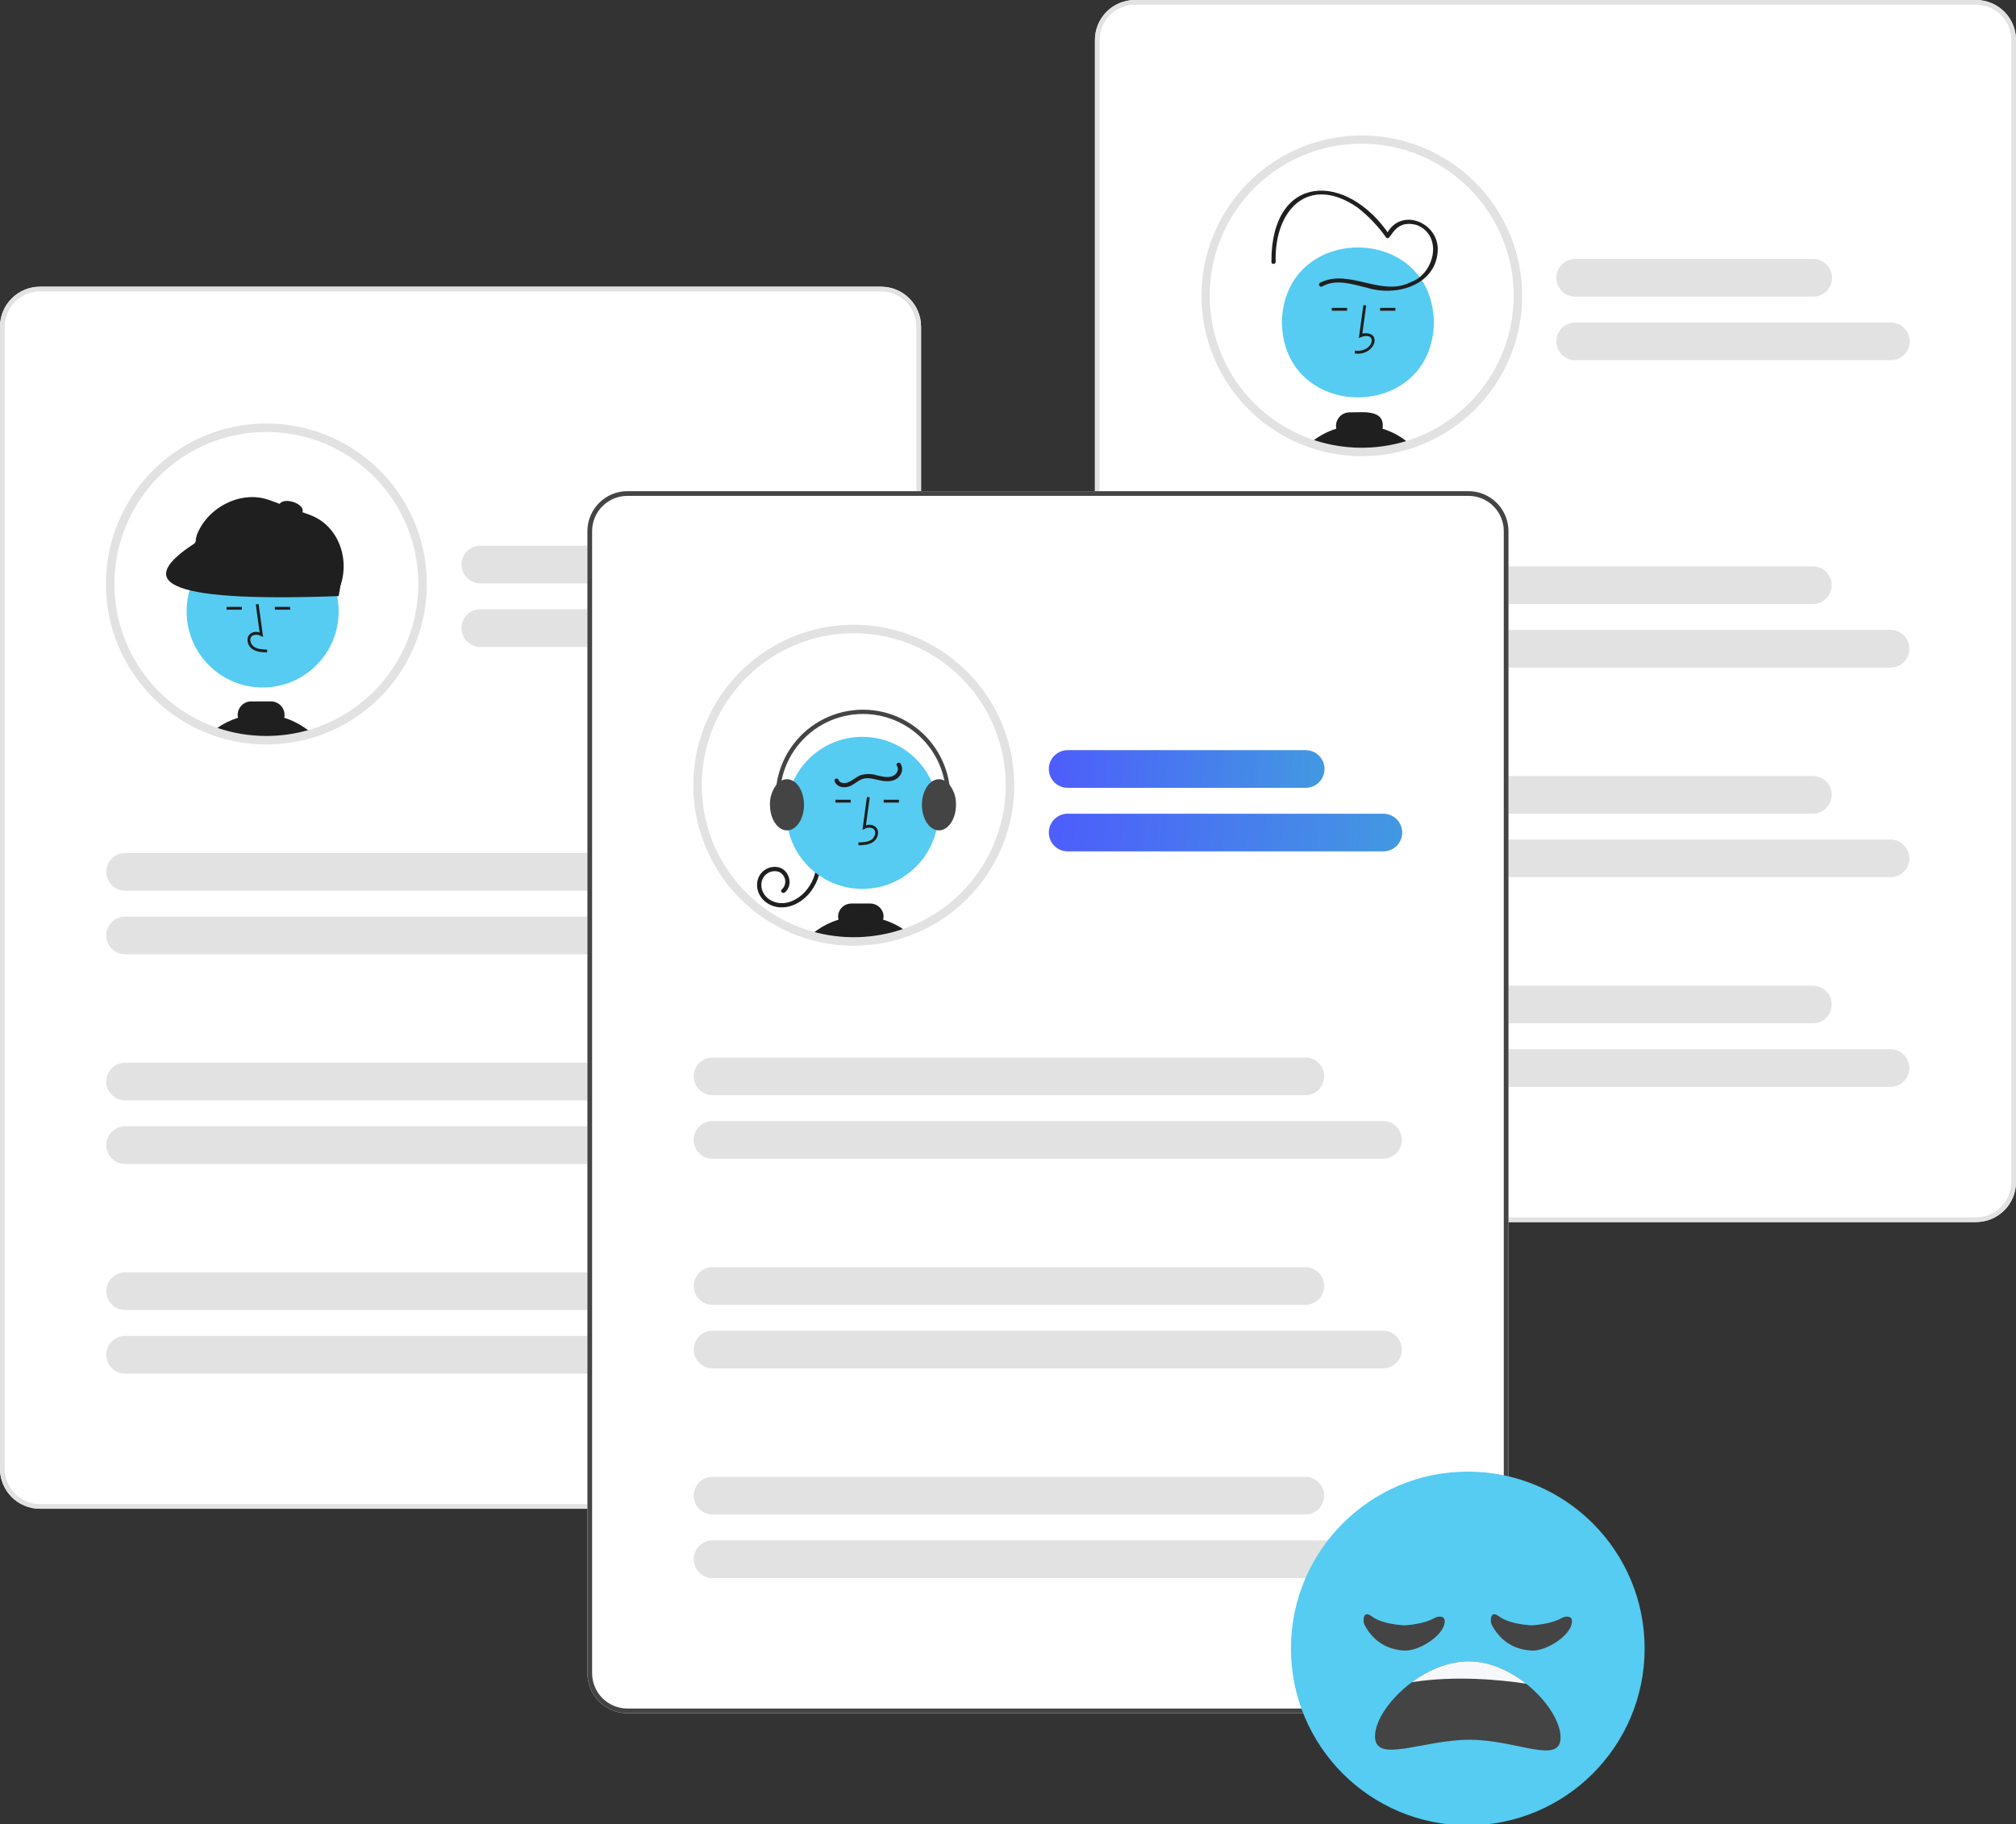 <svg width="547" height="495" viewBox="0 0 547 495" fill="none" xmlns="http://www.w3.org/2000/svg">
<rect x="0" y="0" width="547" height="495" fill="#333333" stroke="none"/>
<g clip-path="url(#clip0_437_12324)">
<path d="M239.073 409.39H10.838C7.965 409.387 5.21 408.244 3.178 406.211C1.146 404.179 0.003 401.423 0 398.549V88.638C0.003 85.763 1.146 83.008 3.178 80.976C5.21 78.943 7.965 77.8 10.838 77.797H239.073C241.947 77.8 244.702 78.943 246.733 80.976C248.765 83.008 249.908 85.763 249.911 88.638V398.549C249.908 401.423 248.765 404.179 246.733 406.211C244.702 408.244 241.947 409.387 239.073 409.39Z" fill="white"/>
<path d="M114.667 158.452C114.667 167.403 111.836 176.124 106.58 183.368C101.323 190.611 93.91 196.006 85.402 198.779C85.148 198.86 84.894 198.941 84.635 199.018C83.533 199.357 82.416 199.646 81.279 199.893C79.222 200.34 77.133 200.629 75.032 200.76C74.119 200.822 73.2 200.853 72.277 200.853C67.504 200.858 62.766 200.055 58.261 198.478C58.13 198.432 57.999 198.386 57.872 198.34C50.573 195.703 44.138 191.113 39.268 185.071C34.397 179.028 31.279 171.764 30.251 164.071C29.224 156.377 30.327 148.549 33.441 141.44C36.555 134.33 41.56 128.212 47.911 123.752C54.262 119.292 61.715 116.661 69.458 116.145C77.201 115.63 84.936 117.25 91.822 120.83C98.708 124.409 104.479 129.81 108.508 136.444C112.536 143.078 114.667 150.691 114.667 158.452Z" fill="white"/>
<path d="M71.26 186.544C82.651 186.544 91.885 177.308 91.885 165.915C91.885 154.522 82.651 145.285 71.26 145.285C59.87 145.285 50.636 154.522 50.636 165.915C50.636 177.308 59.87 186.544 71.26 186.544Z" fill="#56CCF2"/>
<path d="M72.465 177.03L72.486 176.259C71.052 176.219 69.788 176.129 68.838 175.435C68.569 175.227 68.348 174.964 68.189 174.662C68.031 174.361 67.939 174.029 67.921 173.69C67.904 173.482 67.935 173.273 68.012 173.08C68.089 172.886 68.21 172.713 68.365 172.574C68.724 172.356 69.135 172.24 69.554 172.236C69.974 172.232 70.387 172.342 70.749 172.553L71.387 172.845L70.164 163.906L69.401 164.011L70.441 171.615C70.015 171.457 69.556 171.408 69.107 171.473C68.657 171.537 68.231 171.714 67.867 171.985C67.622 172.199 67.43 172.467 67.306 172.767C67.182 173.067 67.128 173.392 67.15 173.717C67.173 174.173 67.295 174.619 67.508 175.024C67.721 175.428 68.02 175.781 68.384 176.058C69.604 176.95 71.19 176.994 72.465 177.03Z" fill="#1F1F1F"/>
<path d="M65.625 164.667H61.474V165.438H65.625V164.667Z" fill="#1F1F1F"/>
<path d="M78.727 164.667H74.576V165.438H78.727V164.667Z" fill="#1F1F1F"/>
<path d="M77.12 194.755C77.175 194.501 77.203 194.243 77.205 193.984C77.204 193.013 76.817 192.083 76.131 191.396C75.445 190.71 74.514 190.324 73.544 190.322H68.149C67.178 190.323 66.248 190.709 65.561 191.396C64.875 192.082 64.489 193.013 64.488 193.984C64.488 194.245 64.516 194.504 64.573 194.759C62.536 195.401 60.611 196.354 58.865 197.584C58.526 197.819 58.191 198.074 57.871 198.34C57.998 198.386 58.129 198.432 58.26 198.478C62.765 200.055 67.504 200.858 72.276 200.853C73.201 200.853 74.119 200.822 75.031 200.76C77.133 200.629 79.221 200.34 81.278 199.893C82.415 199.646 83.533 199.357 84.635 199.018C82.454 197.089 79.895 195.637 77.12 194.755Z" fill="#1F1F1F"/>
<path d="M76.426 200.271C75.926 200.308 75.445 200.477 75.031 200.76C77.132 200.629 79.221 200.34 81.278 199.893L76.426 200.271Z" fill="#1F1F1F"/>
<path d="M89.966 161.014L54.137 147.904C53.753 147.763 53.441 147.476 53.268 147.105C53.096 146.734 53.078 146.31 53.219 145.926L53.34 145.353C56.138 137.702 65.413 132.887 73.062 135.686L84.087 139.721C91.736 142.519 95.061 151.579 92.262 159.229L91.943 160.096C91.803 160.48 91.516 160.793 91.145 160.965C90.774 161.137 90.35 161.155 89.966 161.014Z" fill="#1F1F1F"/>
<path d="M91.896 161.742C41.957 163.585 37.593 157.309 52.809 147.439L56.037 141.498L93.032 154.989L91.896 161.742Z" fill="#1F1F1F"/>
<path d="M82.104 138.78C82.38 137.862 81.199 136.696 79.466 136.175C77.734 135.654 76.106 135.976 75.83 136.893C75.555 137.811 76.736 138.977 78.468 139.498C80.201 140.019 81.829 139.697 82.104 138.78Z" fill="#1F1F1F"/>
<path d="M72.276 202.009C67.374 202.015 62.505 201.19 57.878 199.57L57.476 199.426C47.783 195.923 39.647 189.094 34.514 180.155C29.381 171.215 27.585 160.745 29.444 150.605C31.303 140.465 36.698 131.314 44.668 124.778C52.638 118.242 62.668 114.746 72.973 114.911C83.278 115.076 93.19 118.891 100.947 125.679C108.705 132.466 113.804 141.785 115.338 151.979C116.872 162.173 114.742 172.581 109.326 181.351C103.91 190.122 95.559 196.687 85.759 199.879C85.486 199.966 85.228 200.048 84.966 200.126C83.871 200.463 82.71 200.766 81.523 201.023C79.409 201.482 77.262 201.78 75.103 201.914C74.175 201.977 73.222 202.009 72.276 202.009ZM72.276 117.208C62.573 117.21 53.181 120.633 45.752 126.877C38.323 133.12 33.333 141.784 31.66 151.344C29.986 160.903 31.736 170.748 36.602 179.144C41.468 187.541 49.139 193.953 58.264 197.252L58.646 197.388C63.026 198.921 67.635 199.702 72.276 199.696C73.17 199.696 74.07 199.666 74.954 199.607C76.999 199.479 79.031 199.197 81.034 198.763C82.156 198.519 83.254 198.233 84.295 197.913C84.553 197.836 84.798 197.758 85.043 197.68C94.376 194.639 102.32 188.368 107.444 179.993C112.569 171.619 114.54 161.691 113.001 151.993C111.463 142.296 106.516 133.466 99.052 127.089C91.587 120.713 82.093 117.21 72.276 117.208Z" fill="#E2E2E2"/>
<path d="M239.073 409.39H10.838C7.965 409.387 5.21 408.244 3.178 406.211C1.146 404.179 0.003 401.423 0 398.549V88.638C0.003 85.763 1.146 83.008 3.178 80.976C5.21 78.943 7.965 77.8 10.838 77.797H239.073C241.947 77.8 244.702 78.943 246.733 80.976C248.765 83.008 249.908 85.763 249.911 88.638V398.549C249.908 401.423 248.765 404.179 246.733 406.211C244.702 408.244 241.947 409.387 239.073 409.39ZM10.838 79.072C8.303 79.075 5.872 80.084 4.079 81.877C2.286 83.67 1.278 86.102 1.275 88.638V398.549C1.278 401.085 2.286 403.517 4.079 405.31C5.872 407.103 8.303 408.112 10.838 408.115H239.073C241.609 408.112 244.039 407.103 245.832 405.31C247.625 403.517 248.633 401.085 248.636 398.549V88.638C248.633 86.102 247.625 83.67 245.832 81.877C244.039 80.084 241.609 79.075 239.073 79.072H10.838Z" fill="#E2E2E2"/>
<path d="M194.89 158.287H130.307C128.953 158.286 127.655 157.746 126.698 156.788C125.742 155.83 125.204 154.531 125.204 153.177C125.204 151.823 125.742 150.524 126.698 149.565C127.655 148.607 128.953 148.068 130.307 148.066H194.89C195.561 148.066 196.226 148.197 196.847 148.454C197.468 148.71 198.032 149.086 198.507 149.561C198.982 150.036 199.359 150.599 199.616 151.22C199.873 151.84 200.005 152.505 200.005 153.177C200.005 153.848 199.873 154.514 199.616 155.134C199.359 155.754 198.982 156.318 198.507 156.793C198.032 157.267 197.468 157.644 196.847 157.9C196.226 158.157 195.561 158.288 194.89 158.287Z" fill="#E2E2E2"/>
<path d="M215.965 175.535H130.307C128.953 175.533 127.655 174.994 126.698 174.036C125.742 173.078 125.204 171.779 125.204 170.425C125.204 169.07 125.742 167.771 126.698 166.813C127.655 165.855 128.953 165.316 130.307 165.314H215.965C217.319 165.316 218.617 165.855 219.574 166.813C220.531 167.771 221.068 169.07 221.068 170.425C221.068 171.779 220.531 173.078 219.574 174.036C218.617 174.994 217.319 175.533 215.965 175.535Z" fill="#E2E2E2"/>
<path d="M194.795 241.687H33.946C33.274 241.688 32.609 241.556 31.988 241.3C31.368 241.043 30.804 240.667 30.329 240.193C29.854 239.718 29.477 239.154 29.22 238.534C28.962 237.913 28.83 237.248 28.83 236.577C28.83 235.905 28.962 235.24 29.22 234.62C29.477 233.999 29.854 233.435 30.329 232.961C30.804 232.486 31.368 232.11 31.988 231.853C32.609 231.597 33.274 231.465 33.946 231.466H194.795C196.149 231.468 197.447 232.007 198.404 232.965C199.361 233.924 199.898 235.222 199.898 236.577C199.898 237.931 199.361 239.23 198.404 240.188C197.447 241.146 196.149 241.685 194.795 241.687Z" fill="#E2E2E2"/>
<path d="M215.871 258.935H33.946C33.274 258.936 32.609 258.804 31.988 258.548C31.368 258.291 30.804 257.915 30.329 257.44C29.854 256.966 29.477 256.402 29.22 255.782C28.962 255.161 28.83 254.496 28.83 253.824C28.83 253.153 28.962 252.488 29.22 251.867C29.477 251.247 29.854 250.683 30.329 250.209C30.804 249.734 31.368 249.358 31.988 249.101C32.609 248.845 33.274 248.713 33.946 248.714H215.871C216.542 248.713 217.207 248.845 217.828 249.101C218.449 249.358 219.013 249.734 219.488 250.209C219.963 250.683 220.34 251.247 220.597 251.867C220.854 252.488 220.986 253.153 220.986 253.824C220.986 254.496 220.854 255.161 220.597 255.782C220.34 256.402 219.963 256.966 219.488 257.44C219.013 257.915 218.449 258.291 217.828 258.548C217.207 258.804 216.542 258.936 215.871 258.935Z" fill="#E2E2E2"/>
<path d="M194.796 298.577H33.946C32.591 298.577 31.291 298.038 30.333 297.08C29.375 296.121 28.837 294.822 28.837 293.466C28.837 292.111 29.375 290.811 30.333 289.853C31.291 288.894 32.591 288.356 33.946 288.356H194.796C196.151 288.356 197.45 288.894 198.409 289.853C199.367 290.811 199.905 292.111 199.905 293.466C199.905 294.822 199.367 296.121 198.409 297.08C197.45 298.038 196.151 298.577 194.796 298.577Z" fill="#E2E2E2"/>
<path d="M215.871 315.824H33.946C32.591 315.824 31.291 315.286 30.333 314.328C29.375 313.369 28.837 312.069 28.837 310.714C28.837 309.359 29.375 308.059 30.333 307.1C31.291 306.142 32.591 305.603 33.946 305.603H215.871C217.226 305.603 218.526 306.142 219.484 307.1C220.442 308.059 220.981 309.359 220.981 310.714C220.981 312.069 220.442 313.369 219.484 314.328C218.526 315.286 217.226 315.824 215.871 315.824Z" fill="#E2E2E2"/>
<path d="M194.796 355.466H33.946C32.591 355.466 31.291 354.928 30.333 353.969C29.375 353.011 28.837 351.711 28.837 350.356C28.837 349 29.375 347.701 30.333 346.742C31.291 345.784 32.591 345.245 33.946 345.245H194.796C196.151 345.245 197.45 345.784 198.409 346.742C199.367 347.701 199.905 349 199.905 350.356C199.905 351.711 199.367 353.011 198.409 353.969C197.45 354.928 196.151 355.466 194.796 355.466Z" fill="#E2E2E2"/>
<path d="M215.871 372.714H33.946C32.591 372.714 31.291 372.176 30.333 371.217C29.375 370.259 28.837 368.959 28.837 367.603C28.837 366.248 29.375 364.948 30.333 363.99C31.291 363.031 32.591 362.493 33.946 362.493H215.871C217.226 362.493 218.526 363.031 219.484 363.99C220.442 364.948 220.981 366.248 220.981 367.603C220.981 368.959 220.442 370.259 219.484 371.217C218.526 372.176 217.226 372.714 215.871 372.714Z" fill="#E2E2E2"/>
<path d="M536.162 331.593L307.926 331.593C305.053 331.59 302.298 330.447 300.266 328.415C298.234 326.382 297.091 323.627 297.088 320.753L297.088 10.841C297.091 7.967 298.234 5.211 300.266 3.179C302.298 1.147 305.052 0.003 307.926 0L536.161 0C539.035 0.003 541.789 1.146 543.821 3.179C545.853 5.211 546.996 7.966 546.999 10.841L546.999 320.752C546.996 323.627 545.853 326.382 543.822 328.414C541.79 330.447 539.035 331.59 536.162 331.593Z" fill="white"/>
<path d="M536.162 331.593L307.926 331.593C305.053 331.59 302.298 330.447 300.266 328.415C298.234 326.382 297.091 323.627 297.088 320.753L297.088 10.841C297.091 7.967 298.234 5.211 300.266 3.179C302.298 1.147 305.052 0.003 307.926 0L536.161 0C539.035 0.003 541.789 1.146 543.821 3.179C545.853 5.211 546.996 7.966 546.999 10.841L546.999 320.752C546.996 323.627 545.853 326.382 543.822 328.414C541.79 330.447 539.035 331.59 536.162 331.593ZM307.926 1.276C305.391 1.278 302.96 2.287 301.167 4.08C299.374 5.873 298.366 8.305 298.363 10.841L298.363 320.753C298.366 323.289 299.375 325.72 301.167 327.513C302.96 329.306 305.391 330.315 307.926 330.318L536.162 330.318C538.697 330.315 541.128 329.306 542.92 327.513C544.713 325.72 545.722 323.288 545.724 320.753L545.724 10.841C545.721 8.305 544.713 5.873 542.92 4.08C541.127 2.287 538.697 1.278 536.161 1.275L307.926 1.276Z" fill="#E2E2E2"/>
<path d="M411.862 80.233C411.862 88.619 409.376 96.817 404.718 103.79C400.06 110.762 393.44 116.197 385.694 119.406C377.948 122.615 369.425 123.455 361.202 121.819C352.979 120.183 345.425 116.145 339.497 110.215C333.569 104.285 329.531 96.73 327.896 88.505C326.26 80.28 327.099 71.755 330.308 64.007C333.516 56.259 338.95 49.637 345.921 44.978C352.892 40.319 361.088 37.833 369.472 37.833C380.713 37.836 391.493 42.304 399.442 50.255C407.391 58.206 411.859 68.989 411.862 80.233Z" fill="white"/>
<path d="M389.064 87.488C388.601 114.606 348.274 114.601 347.814 87.487C348.277 60.371 388.604 60.375 389.064 87.488Z" fill="#56CCF2"/>
<path d="M367.621 95.905L367.6 95.134C372.912 95.844 374.056 89.258 368.698 91.72L369.921 82.781L370.685 82.886L369.645 90.49C375.286 89.65 373.199 96.675 367.621 95.905Z" fill="#1F1F1F"/>
<path d="M378.612 83.542H374.461V84.313H378.612V83.542Z" fill="#1F1F1F"/>
<path d="M365.509 83.542H361.358V84.313H365.509V83.542Z" fill="#1F1F1F"/>
<path d="M375.125 116.331C375.935 110.869 369.541 111.949 366.158 111.895C365.612 111.896 365.074 112.02 364.582 112.256C364.09 112.492 363.657 112.835 363.315 113.26C362.972 113.684 362.728 114.18 362.602 114.711C362.475 115.241 362.468 115.794 362.582 116.327C359.963 117.137 357.538 118.475 355.456 120.259C364.228 123.319 373.76 123.424 382.598 120.56C380.443 118.625 377.893 117.182 375.125 116.331Z" fill="#1F1F1F"/>
<path d="M358.743 77.731C362.565 75.522 367.2 77.217 371.148 78.143C378.639 80.447 389.144 77.562 390.055 68.637C391.003 60.336 379.65 55.71 376.022 63.971L377.078 63.833C365.31 46.34 344.84 47.004 344.975 71.054C344.931 71.797 346.087 71.794 346.131 71.053C345.697 56.881 355.075 47.193 368.33 56.301C371.29 58.619 373.901 61.353 376.08 64.417C377.46 65.965 377.76 59.3 384.367 61.046C391.639 63.864 389.266 74.278 382.767 76.564C374.736 80.668 366.039 72.712 358.159 76.732C358.032 76.812 357.941 76.938 357.906 77.084C357.87 77.23 357.893 77.384 357.968 77.513C358.044 77.643 358.167 77.738 358.312 77.779C358.456 77.819 358.611 77.802 358.743 77.731Z" fill="#1F1F1F"/>
<path d="M369.472 123.79C358.525 123.781 347.984 119.644 339.951 112.206C331.918 104.768 326.983 94.574 326.131 83.657C325.279 72.741 328.572 61.904 335.354 53.309C342.135 44.714 351.907 38.991 362.72 37.283C373.533 35.574 384.592 38.005 393.693 44.091C402.793 50.177 409.265 59.471 411.819 70.118C414.372 80.766 412.819 91.985 407.47 101.538C402.12 111.091 393.367 118.276 382.956 121.66C378.601 123.076 374.051 123.795 369.472 123.79ZM369.472 38.989C361.315 38.988 353.341 41.406 346.558 45.938C339.775 50.471 334.489 56.913 331.367 64.451C328.244 71.988 327.427 80.283 329.018 88.285C330.609 96.287 334.537 103.638 340.305 109.407C346.073 115.176 353.422 119.105 361.422 120.697C369.423 122.288 377.715 121.471 385.251 118.348C392.787 115.225 399.228 109.937 403.759 103.153C408.29 96.368 410.708 88.392 410.707 80.233C410.694 69.298 406.346 58.815 398.616 51.083C390.886 43.351 380.405 39.001 369.472 38.989Z" fill="#E2E2E2"/>
<path d="M491.978 80.49L427.395 80.49C426.04 80.49 424.741 79.952 423.783 78.994C422.824 78.035 422.286 76.735 422.286 75.38C422.286 74.025 422.824 72.725 423.783 71.766C424.741 70.808 426.04 70.27 427.395 70.27L491.978 70.27C493.333 70.27 494.633 70.808 495.591 71.766C496.549 72.725 497.087 74.025 497.087 75.38C497.087 76.735 496.549 78.035 495.591 78.994C494.633 79.952 493.333 80.49 491.978 80.49Z" fill="#E2E2E2"/>
<path d="M513.054 97.738L427.396 97.738C426.724 97.739 426.059 97.607 425.439 97.351C424.818 97.094 424.254 96.718 423.779 96.244C423.304 95.769 422.927 95.205 422.67 94.585C422.413 93.965 422.28 93.299 422.28 92.628C422.28 91.956 422.413 91.291 422.67 90.671C422.927 90.05 423.304 89.487 423.779 89.012C424.254 88.537 424.818 88.161 425.439 87.904C426.059 87.648 426.724 87.516 427.396 87.517L513.054 87.517C514.409 87.517 515.709 88.056 516.667 89.014C517.625 89.972 518.163 91.272 518.163 92.628C518.163 93.983 517.625 95.283 516.667 96.241C515.709 97.2 514.409 97.738 513.054 97.738Z" fill="#E2E2E2"/>
<path d="M491.884 163.89L331.035 163.89C329.681 163.889 328.383 163.35 327.426 162.391C326.469 161.433 325.932 160.134 325.932 158.78C325.932 157.426 326.469 156.127 327.426 155.169C328.383 154.21 329.681 153.671 331.035 153.67L491.884 153.669C493.239 153.669 494.539 154.208 495.497 155.166C496.455 156.125 496.993 157.424 496.993 158.78C496.993 160.135 496.455 161.435 495.497 162.393C494.539 163.352 493.239 163.89 491.884 163.89Z" fill="#E2E2E2"/>
<path d="M512.96 181.138L331.034 181.138C330.363 181.139 329.698 181.007 329.077 180.751C328.457 180.494 327.893 180.118 327.418 179.643C326.943 179.169 326.566 178.605 326.308 177.985C326.051 177.364 325.919 176.699 325.919 176.028C325.919 175.356 326.051 174.691 326.308 174.07C326.566 173.45 326.943 172.886 327.418 172.412C327.893 171.937 328.457 171.561 329.077 171.304C329.698 171.048 330.363 170.916 331.034 170.917L512.96 170.917C514.315 170.917 515.614 171.455 516.572 172.414C517.531 173.372 518.069 174.672 518.069 176.027C518.069 177.383 517.531 178.683 516.572 179.641C515.614 180.599 514.315 181.138 512.96 181.138Z" fill="#E2E2E2"/>
<path d="M491.884 220.78L331.035 220.78C329.681 220.778 328.383 220.239 327.426 219.281C326.469 218.323 325.932 217.024 325.932 215.669C325.932 214.315 326.469 213.016 327.426 212.058C328.383 211.1 329.681 210.561 331.035 210.559L491.884 210.559C493.239 210.559 494.539 211.097 495.497 212.056C496.455 213.014 496.993 214.314 496.993 215.669C496.993 217.025 496.455 218.325 495.497 219.283C494.539 220.241 493.239 220.78 491.884 220.78Z" fill="#E2E2E2"/>
<path d="M512.96 238.027L331.034 238.028C330.363 238.028 329.698 237.897 329.077 237.64C328.457 237.384 327.893 237.008 327.418 236.533C326.943 236.058 326.566 235.495 326.308 234.874C326.051 234.254 325.919 233.589 325.919 232.917C325.919 232.246 326.051 231.58 326.308 230.96C326.566 230.34 326.943 229.776 327.418 229.301C327.893 228.827 328.457 228.45 329.077 228.194C329.698 227.937 330.363 227.806 331.034 227.807L512.96 227.807C514.315 227.807 515.614 228.345 516.572 229.303C517.531 230.262 518.069 231.562 518.069 232.917C518.069 234.272 517.531 235.572 516.572 236.531C515.614 237.489 514.315 238.027 512.96 238.027Z" fill="#E2E2E2"/>
<path d="M491.885 277.669L331.035 277.669C329.68 277.669 328.38 277.131 327.422 276.173C326.464 275.214 325.926 273.914 325.926 272.559C325.926 271.204 326.464 269.904 327.422 268.945C328.38 267.987 329.68 267.449 331.035 267.449L491.885 267.448C493.24 267.448 494.539 267.987 495.497 268.945C496.456 269.904 496.994 271.204 496.994 272.559C496.994 273.914 496.456 275.214 495.497 276.173C494.539 277.131 493.24 277.669 491.885 277.669Z" fill="#E2E2E2"/>
<path d="M512.96 294.917L331.035 294.917C329.68 294.917 328.38 294.379 327.422 293.42C326.464 292.462 325.926 291.162 325.926 289.807C325.926 288.451 326.464 287.152 327.422 286.193C328.38 285.235 329.68 284.696 331.035 284.696L512.96 284.696C514.315 284.696 515.615 285.235 516.573 286.193C517.531 287.151 518.069 288.451 518.069 289.807C518.069 291.162 517.531 292.462 516.573 293.42C515.615 294.379 514.315 294.917 512.96 294.917Z" fill="#E2E2E2"/>
<path d="M398.455 464.868H170.22C167.346 464.865 164.592 463.722 162.56 461.689C160.528 459.657 159.385 456.902 159.382 454.027V144.116C159.385 141.241 160.528 138.486 162.56 136.454C164.592 134.421 167.346 133.278 170.22 133.275H398.455C401.329 133.278 404.083 134.421 406.115 136.454C408.147 138.486 409.29 141.241 409.293 144.116V454.027C409.29 456.902 408.147 459.657 406.115 461.689C404.083 463.722 401.329 464.865 398.455 464.868Z" fill="white"/>
<path d="M189.256 213.059C189.249 218.639 190.346 224.166 192.485 229.321C194.624 234.475 197.762 239.155 201.719 243.09C202.05 243.418 202.389 243.745 202.732 244.065C204.798 245.996 207.052 247.714 209.461 249.196C209.923 249.481 210.386 249.754 210.86 250.02C213.295 251.394 215.862 252.521 218.521 253.385C218.979 253.536 219.446 253.678 219.912 253.809C228.364 256.234 237.36 255.981 245.662 253.085C245.824 253.027 245.986 252.969 246.144 252.911C253.432 250.259 259.854 245.658 264.709 239.609C269.564 233.559 272.668 226.294 273.681 218.603C274.694 210.912 273.579 203.09 270.456 195.989C267.333 188.888 262.323 182.78 255.97 178.33C249.618 173.879 242.166 171.258 234.427 170.749C226.688 170.241 218.958 171.866 212.078 175.447C205.199 179.029 199.433 184.429 195.409 191.061C191.385 197.693 189.257 205.301 189.256 213.059Z" fill="white"/>
<path d="M222.694 233.841C222.715 237.126 221.504 240.299 219.302 242.736C217.122 245.128 213.877 246.715 210.602 246.059C207.587 245.454 205.137 242.818 205.443 239.629C205.494 238.939 205.694 238.267 206.031 237.662C206.368 237.057 206.832 236.533 207.392 236.126C207.952 235.718 208.595 235.438 209.274 235.305C209.953 235.171 210.654 235.188 211.326 235.353C214.19 236.096 215.332 240.225 212.945 242.163C212.372 242.628 211.549 241.815 212.127 241.346C212.484 241.02 212.753 240.609 212.91 240.152C213.067 239.695 213.106 239.206 213.025 238.73C212.944 238.254 212.745 237.805 212.446 237.426C212.147 237.047 211.757 236.749 211.313 236.559C210.789 236.391 210.234 236.344 209.689 236.423C209.144 236.502 208.625 236.703 208.169 237.012C207.714 237.322 207.335 237.73 207.061 238.208C206.787 238.685 206.625 239.219 206.587 239.768C206.398 242.456 208.457 244.481 210.982 244.957C213.714 245.473 216.422 244.075 218.273 242.145C220.394 239.903 221.564 236.927 221.538 233.841C221.543 233.691 221.606 233.549 221.714 233.445C221.822 233.34 221.966 233.282 222.116 233.282C222.266 233.282 222.41 233.34 222.518 233.445C222.626 233.549 222.689 233.691 222.694 233.841Z" fill="#1F1F1F"/>
<path d="M233.983 241.192C245.374 241.192 254.608 231.956 254.608 220.563C254.608 209.169 245.374 199.933 233.983 199.933C222.592 199.933 213.358 209.169 213.358 220.563C213.358 231.956 222.592 241.192 233.983 241.192Z" fill="#56CCF2"/>
<path d="M232.928 229.365L232.906 228.594C234.34 228.554 235.604 228.464 236.554 227.77C236.823 227.562 237.045 227.299 237.203 226.997C237.361 226.696 237.453 226.365 237.472 226.025C237.488 225.817 237.457 225.608 237.38 225.415C237.303 225.221 237.182 225.048 237.028 224.909C236.669 224.691 236.258 224.575 235.838 224.571C235.418 224.567 235.006 224.677 234.643 224.888L234.005 225.18L235.228 216.241L235.992 216.346L234.951 223.95C235.377 223.792 235.836 223.743 236.285 223.808C236.735 223.872 237.161 224.049 237.525 224.32C237.77 224.534 237.962 224.802 238.086 225.102C238.211 225.402 238.264 225.727 238.242 226.052C238.219 226.508 238.097 226.954 237.884 227.359C237.671 227.763 237.372 228.116 237.009 228.393C235.788 229.285 234.202 229.329 232.928 229.365Z" fill="#1F1F1F"/>
<path d="M243.92 217.002H239.769V217.773H243.92V217.002Z" fill="#1F1F1F"/>
<path d="M230.817 217.002H226.666V217.773H230.817V217.002Z" fill="#1F1F1F"/>
<path d="M219.911 253.809C228.363 256.234 237.359 255.981 245.662 253.085C245.823 253.027 245.985 252.969 246.143 252.911C244.187 251.402 241.974 250.258 239.611 249.535C239.778 248.942 239.776 248.314 239.604 247.723C239.37 246.974 238.9 246.32 238.265 245.858C237.63 245.397 236.862 245.154 236.077 245.164H231.052C230.269 245.153 229.503 245.396 228.869 245.857C228.234 246.317 227.766 246.971 227.534 247.719C227.362 248.312 227.359 248.941 227.526 249.535C225.445 250.172 223.478 251.136 221.699 252.391C221.341 252.642 220.994 252.904 220.659 253.177C220.405 253.382 220.154 253.594 219.911 253.809Z" fill="#1F1F1F"/>
<path d="M250.14 218.374C250.14 221.851 251.851 224.734 254.074 225.235C254.301 225.286 254.532 225.312 254.764 225.312C257.311 225.312 259.389 222.202 259.389 218.374C259.446 216.401 258.817 214.469 257.608 212.908C257.232 212.453 256.77 212.077 256.248 211.802C255.79 211.563 255.281 211.437 254.764 211.436C254.054 211.445 253.365 211.677 252.795 212.099C251.226 213.209 250.14 215.603 250.14 218.374Z" fill="#444444"/>
<path d="M208.906 218.374C208.906 221.365 210.17 223.917 211.942 224.892C212.428 225.164 212.974 225.309 213.53 225.313C213.654 225.312 213.778 225.305 213.9 225.289C216.274 225.008 218.155 222.017 218.155 218.374C218.155 215.456 216.948 212.955 215.245 211.933C214.73 211.613 214.137 211.441 213.53 211.436C213.014 211.437 212.505 211.563 212.047 211.802C211.523 212.079 211.059 212.456 210.682 212.912C209.477 214.473 208.849 216.403 208.906 218.374Z" fill="#444444"/>
<path d="M212.23 224.227C212.322 224.227 212.413 224.205 212.494 224.163C212.576 224.121 212.646 224.061 212.7 223.986C212.753 223.911 212.788 223.825 212.802 223.734C212.816 223.644 212.808 223.551 212.778 223.464C211.673 220.178 211.341 216.681 211.807 213.246C212.273 209.81 213.525 206.529 215.465 203.656C217.405 200.783 219.981 198.396 222.993 196.681C226.006 194.966 229.373 193.968 232.833 193.766C236.293 193.564 239.753 194.163 242.945 195.516C246.136 196.87 248.972 198.94 251.233 201.568C253.494 204.196 255.119 207.31 255.981 210.668C256.843 214.026 256.92 217.537 256.204 220.93C256.173 221.08 256.203 221.236 256.286 221.364C256.37 221.492 256.501 221.582 256.651 221.614C256.801 221.645 256.957 221.616 257.085 221.533C257.214 221.449 257.304 221.318 257.336 221.168C258.088 217.602 258.008 213.91 257.102 210.379C256.196 206.848 254.488 203.574 252.111 200.811C249.734 198.048 246.752 195.871 243.396 194.448C240.041 193.025 236.403 192.396 232.765 192.608C229.127 192.82 225.587 193.869 222.42 195.673C219.253 197.476 216.544 199.986 214.504 203.007C212.465 206.028 211.149 209.478 210.66 213.09C210.171 216.702 210.521 220.379 211.683 223.834C211.721 223.948 211.795 224.048 211.893 224.119C211.992 224.189 212.11 224.227 212.23 224.227Z" fill="#444444"/>
<path d="M244.344 207.197C244.686 207.756 244.828 208.414 244.747 209.064C244.666 209.715 244.366 210.318 243.897 210.776C242.777 212.027 240.992 212.106 239.442 211.874C237.702 211.613 235.857 210.798 234.095 211.347C232.594 211.815 231.523 213.177 229.964 213.519C228.581 213.823 226.927 213.421 226.442 211.947C226.209 211.238 227.325 210.934 227.557 211.639C227.87 212.593 229.225 212.574 230.001 212.31C231.244 211.886 232.202 210.856 233.425 210.364C234.882 209.913 236.442 209.917 237.896 210.377C239.279 210.688 240.87 211.15 242.248 210.568C243.267 210.137 244.079 208.781 243.345 207.78C242.905 207.179 243.908 206.602 244.344 207.197Z" fill="#1F1F1F"/>
<path d="M231.646 256.616C227.568 256.619 223.51 256.048 219.591 254.92C219.13 254.791 218.646 254.644 218.16 254.485C215.43 253.595 212.794 252.438 210.292 251.028C209.823 250.765 209.352 250.487 208.854 250.18C206.38 248.658 204.065 246.893 201.942 244.91C201.592 244.583 201.245 244.248 200.906 243.913C194.231 237.256 189.896 228.613 188.552 219.281C187.207 209.95 188.927 200.434 193.451 192.163C197.976 183.893 205.061 177.314 213.643 173.415C222.225 169.517 231.84 168.509 241.044 170.543C250.248 172.577 258.543 177.543 264.684 184.696C270.825 191.848 274.479 200.801 275.098 210.208C275.718 219.616 273.269 228.97 268.119 236.867C262.969 244.763 255.396 250.774 246.539 253.998C246.38 254.056 246.215 254.115 246.05 254.174C241.421 255.795 236.551 256.621 231.646 256.616ZM231.646 171.815C223.485 171.815 215.507 174.238 208.724 178.775C201.94 183.313 196.655 189.763 193.538 197.307C190.421 204.851 189.612 213.15 191.213 221.155C192.815 229.159 196.755 236.508 202.534 242.271C202.854 242.587 203.185 242.907 203.52 243.22C205.53 245.097 207.723 246.769 210.066 248.211C210.538 248.502 210.982 248.763 211.425 249.012C213.794 250.347 216.291 251.444 218.877 252.286C219.335 252.436 219.787 252.573 220.224 252.696C228.448 255.057 237.201 254.811 245.28 251.994L245.747 251.825C254.857 248.508 262.508 242.087 267.355 233.689C272.203 225.291 273.937 215.453 272.254 205.903C270.571 196.353 265.578 187.701 258.152 181.467C250.726 175.234 241.341 171.816 231.646 171.815Z" fill="#E2E2E2"/>
<path d="M398.455 464.868H170.22C167.346 464.865 164.592 463.722 162.56 461.689C160.528 459.657 159.385 456.902 159.382 454.027V144.116C159.385 141.241 160.528 138.486 162.56 136.454C164.592 134.421 167.346 133.278 170.22 133.275H398.455C401.329 133.278 404.083 134.421 406.115 136.454C408.147 138.486 409.29 141.241 409.293 144.116V454.027C409.29 456.902 408.147 459.657 406.115 461.689C404.083 463.722 401.329 464.865 398.455 464.868ZM170.22 134.55C167.684 134.553 165.254 135.562 163.461 137.355C161.668 139.148 160.66 141.58 160.657 144.116V454.027C160.66 456.563 161.668 458.995 163.461 460.788C165.254 462.581 167.684 463.59 170.22 463.593H398.455C400.991 463.59 403.421 462.581 405.214 460.788C407.007 458.995 408.015 456.563 408.018 454.027V144.116C408.015 141.58 407.007 139.148 405.214 137.355C403.421 135.562 400.991 134.553 398.455 134.55H170.22Z" fill="#444444"/>
<path d="M354.272 213.765H289.689C288.334 213.765 287.035 213.227 286.077 212.269C285.118 211.31 284.58 210.01 284.58 208.655C284.58 207.3 285.118 206 286.077 205.041C287.035 204.083 288.334 203.544 289.689 203.544H354.272C355.627 203.544 356.927 204.083 357.885 205.041C358.843 206 359.381 207.3 359.381 208.655C359.381 210.01 358.843 211.31 357.885 212.269C356.927 213.227 355.627 213.765 354.272 213.765Z" fill="url(#paint0_linear_437_12324)"/>
<path d="M375.348 231.013H289.689C288.334 231.013 287.035 230.475 286.077 229.516C285.118 228.558 284.58 227.258 284.58 225.903C284.58 224.547 285.118 223.247 286.077 222.289C287.035 221.331 288.334 220.792 289.689 220.792H375.348C376.703 220.792 378.002 221.331 378.96 222.289C379.919 223.247 380.457 224.547 380.457 225.903C380.457 227.258 379.919 228.558 378.96 229.516C378.002 230.475 376.703 231.013 375.348 231.013Z" fill="url(#paint1_linear_437_12324)"/>
<path d="M354.178 297.165H193.328C191.973 297.165 190.673 296.627 189.715 295.668C188.757 294.71 188.219 293.41 188.219 292.055C188.219 290.699 188.757 289.4 189.715 288.441C190.673 287.483 191.973 286.944 193.328 286.944H354.178C355.533 286.944 356.832 287.483 357.79 288.441C358.749 289.4 359.287 290.699 359.287 292.055C359.287 293.41 358.749 294.71 357.79 295.668C356.832 296.627 355.533 297.165 354.178 297.165Z" fill="#E2E2E2"/>
<path d="M375.253 314.413H193.328C191.973 314.413 190.673 313.874 189.715 312.916C188.757 311.958 188.219 310.658 188.219 309.302C188.219 307.947 188.757 306.647 189.715 305.689C190.673 304.73 191.973 304.192 193.328 304.192H375.253C376.608 304.192 377.908 304.73 378.866 305.689C379.824 306.647 380.362 307.947 380.362 309.302C380.362 310.658 379.824 311.958 378.866 312.916C377.908 313.874 376.608 314.413 375.253 314.413Z" fill="#E2E2E2"/>
<path d="M354.178 354.055H193.328C191.975 354.053 190.677 353.514 189.72 352.556C188.763 351.597 188.226 350.299 188.226 348.944C188.226 347.59 188.763 346.291 189.72 345.333C190.677 344.375 191.975 343.836 193.328 343.834H354.178C355.533 343.834 356.833 344.372 357.791 345.331C358.749 346.289 359.287 347.589 359.287 348.944C359.287 350.3 358.749 351.6 357.791 352.558C356.833 353.516 355.533 354.055 354.178 354.055Z" fill="#E2E2E2"/>
<path d="M375.254 371.302H193.328C191.975 371.301 190.677 370.762 189.72 369.803C188.763 368.845 188.226 367.546 188.226 366.192C188.226 364.838 188.763 363.539 189.72 362.581C190.677 361.622 191.975 361.083 193.328 361.082H375.254C376.609 361.082 377.908 361.62 378.866 362.578C379.825 363.537 380.363 364.837 380.363 366.192C380.363 367.547 379.825 368.847 378.866 369.806C377.908 370.764 376.609 371.302 375.254 371.302Z" fill="#E2E2E2"/>
<path d="M354.178 410.944H193.328C191.973 410.944 190.673 410.406 189.715 409.447C188.757 408.489 188.219 407.189 188.219 405.834C188.219 404.478 188.757 403.179 189.715 402.22C190.673 401.262 191.973 400.723 193.328 400.723H354.178C355.533 400.723 356.832 401.262 357.79 402.22C358.749 403.179 359.287 404.478 359.287 405.834C359.287 407.189 358.749 408.489 357.79 409.447C356.832 410.406 355.533 410.944 354.178 410.944Z" fill="#E2E2E2"/>
<path d="M375.253 428.192H193.328C191.973 428.192 190.673 427.654 189.715 426.695C188.757 425.737 188.219 424.437 188.219 423.082C188.219 421.726 188.757 420.426 189.715 419.468C190.673 418.509 191.973 417.971 193.328 417.971H375.253C376.608 417.971 377.908 418.509 378.866 419.468C379.824 420.426 380.362 421.726 380.362 423.082C380.362 424.437 379.824 425.737 378.866 426.695C377.908 427.654 376.608 428.192 375.253 428.192Z" fill="#E2E2E2"/>
<path d="M398.254 495.295C424.754 495.295 446.236 473.808 446.236 447.302C446.236 420.795 424.754 399.308 398.254 399.308C371.754 399.308 350.271 420.795 350.271 447.302C350.271 473.808 371.754 495.295 398.254 495.295Z" fill="#56CCF2"/>
<path d="M423.43 471.42C423.43 478.996 411.522 472.067 398.756 472.067C385.99 472.067 373.077 478.71 373.077 471.134C373.077 466.813 377.193 460.805 383.097 456.441C387.545 453.153 393.007 450.797 398.495 450.797C404.137 450.797 409.665 453.347 414.075 456.848C419.64 461.261 423.43 467.191 423.43 471.42Z" fill="#444444"/>
<path d="M414.073 456.844C407.287 455.822 395.014 454.576 383.097 456.438C387.545 453.15 393.007 450.794 398.495 450.794C404.136 450.794 409.664 453.344 414.073 456.844Z" fill="#F6F8FB"/>
<path d="M381.195 441.009C382.108 440.957 386.405 440.634 389.135 439.077C389.573 438.819 390.069 438.673 390.577 438.652C391.445 438.627 392.443 438.989 391.804 441.018C390.768 444.336 384.754 448.07 381.021 447.863C377.431 447.664 373.172 446.217 370.36 441.13C370.091 440.641 369.958 440.088 369.976 439.529C370.009 438.503 370.382 437.216 372.309 438.65C374.913 440.587 379.853 440.954 380.843 441.009C380.961 441.015 381.078 441.015 381.195 441.009Z" fill="#444444"/>
<path d="M415.723 441.009C416.636 440.957 420.934 440.634 423.663 439.077C424.102 438.819 424.597 438.673 425.105 438.652C425.973 438.627 426.972 438.989 426.332 441.018C425.296 444.336 419.282 448.07 415.549 447.863C411.959 447.664 407.701 446.217 404.889 441.13C404.619 440.641 404.487 440.088 404.505 439.529C404.537 438.503 404.91 437.216 406.838 438.65C409.441 440.587 414.381 440.954 415.372 441.009C415.489 441.015 415.606 441.015 415.723 441.009Z" fill="#444444"/>
</g>
<defs>
<linearGradient id="paint0_linear_437_12324" x1="284.71" y1="203.606" x2="359.857" y2="209.038" gradientUnits="userSpaceOnUse">
<stop stop-color="#4D5DFB"/>
<stop offset="1" stop-color="#4299E1"/>
</linearGradient>
<linearGradient id="paint1_linear_437_12324" x1="284.746" y1="220.854" x2="380.746" y2="229.747" gradientUnits="userSpaceOnUse">
<stop stop-color="#4D5DFB"/>
<stop offset="1" stop-color="#4299E1"/>
</linearGradient>
<clipPath id="clip0_437_12324">
<rect width="547" height="495" fill="white"/>
</clipPath>
</defs>
</svg>
